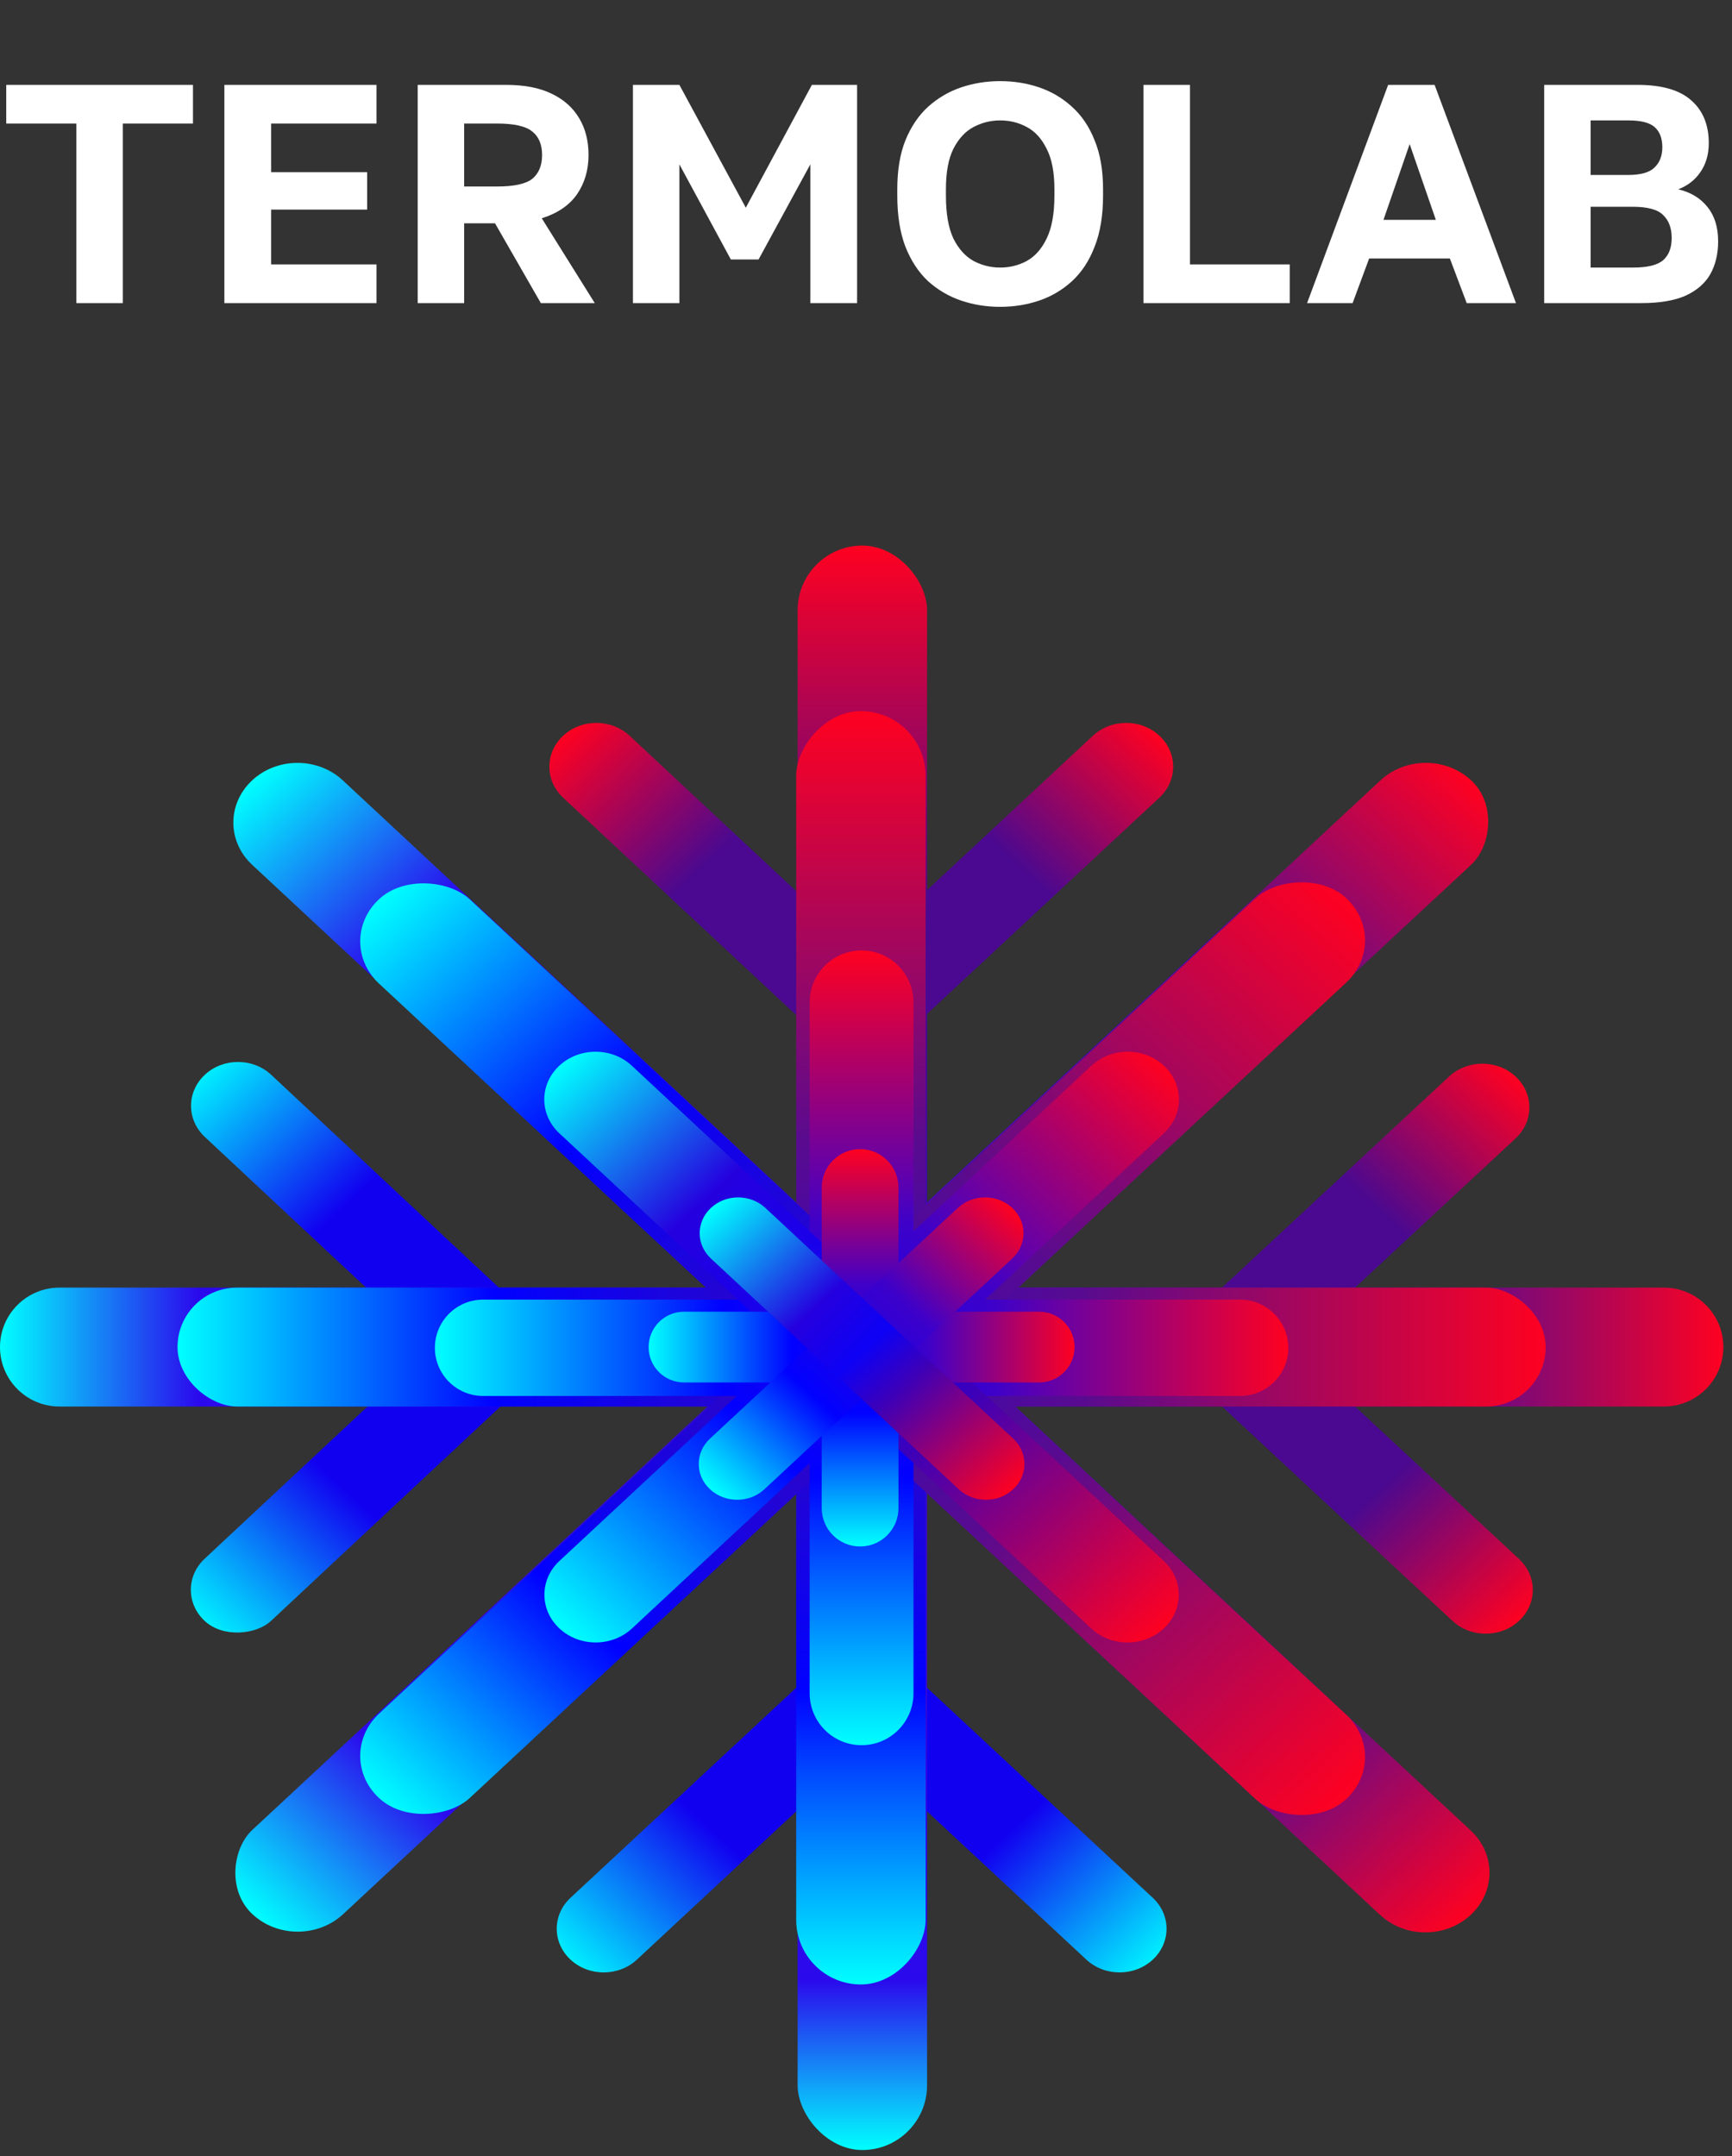 <svg width="200" height="249" viewBox="0 0 200 249" fill="none" xmlns="http://www.w3.org/2000/svg">
<rect x="0" y="0" width="200" height="249" fill="#333333" stroke="none"/>
<path d="M8.82 35V14.264H0.72V9.8H22.284V14.264H14.184V35H8.82ZM25.908 35V9.8H43.476V14.264H31.308V19.88H42.396V24.2H31.308V30.536H43.476V35H25.908ZM48.232 35V9.8H58.42C60.532 9.8 62.284 10.136 63.676 10.808C65.092 11.48 66.16 12.428 66.88 13.652C67.6 14.852 67.96 16.268 67.96 17.9C67.96 19.628 67.516 21.14 66.628 22.436C65.74 23.708 64.384 24.632 62.56 25.208L68.68 35H62.452L57.16 25.784H53.596V35H48.232ZM53.596 21.536H57.376C59.368 21.536 60.736 21.236 61.48 20.636C62.224 20.012 62.596 19.1 62.596 17.9C62.596 16.7 62.224 15.8 61.48 15.2C60.736 14.576 59.368 14.264 57.376 14.264H53.596V21.536ZM73.088 35V9.8H78.452L86.12 23.984L93.752 9.8H98.972V35H93.572V18.98L87.596 29.96H84.392L78.452 18.98V35H73.088ZM115.493 35.432C113.909 35.432 112.409 35.192 110.993 34.712C109.577 34.232 108.305 33.488 107.177 32.48C106.073 31.448 105.197 30.116 104.549 28.484C103.925 26.852 103.613 24.884 103.613 22.58V21.86C103.613 19.652 103.925 17.768 104.549 16.208C105.197 14.624 106.073 13.328 107.177 12.32C108.305 11.312 109.577 10.568 110.993 10.088C112.409 9.608 113.909 9.368 115.493 9.368C117.077 9.368 118.577 9.608 119.992 10.088C121.409 10.568 122.669 11.312 123.773 12.32C124.901 13.328 125.777 14.624 126.401 16.208C127.049 17.768 127.373 19.652 127.373 21.86V22.58C127.373 24.884 127.049 26.852 126.401 28.484C125.777 30.116 124.901 31.448 123.773 32.48C122.669 33.488 121.409 34.232 119.992 34.712C118.577 35.192 117.077 35.432 115.493 35.432ZM115.493 30.896C116.597 30.896 117.617 30.644 118.553 30.14C119.513 29.612 120.281 28.748 120.857 27.548C121.457 26.324 121.757 24.668 121.757 22.58V21.86C121.757 19.892 121.457 18.332 120.857 17.18C120.281 16.004 119.513 15.164 118.553 14.66C117.617 14.156 116.597 13.904 115.493 13.904C114.413 13.904 113.393 14.156 112.433 14.66C111.473 15.164 110.693 16.004 110.093 17.18C109.517 18.332 109.229 19.892 109.229 21.86V22.58C109.229 24.668 109.517 26.324 110.093 27.548C110.693 28.748 111.473 29.612 112.433 30.14C113.393 30.644 114.413 30.896 115.493 30.896ZM132.045 35V9.8H137.409V30.536H148.929V35H132.045ZM150.934 35L160.294 9.8H165.658L175.054 35H169.366L167.422 29.852H158.098L156.19 35H150.934ZM159.754 25.388H165.802L162.778 16.64L159.754 25.388ZM178.311 35V9.8H189.075C191.907 9.8 193.983 10.4 195.303 11.6C196.647 12.776 197.319 14.42 197.319 16.532C197.319 17.828 196.995 18.944 196.347 19.88C195.723 20.792 194.871 21.452 193.791 21.86C195.231 22.196 196.359 22.88 197.175 23.912C197.991 24.92 198.399 26.24 198.399 27.872C198.399 29.312 198.099 30.572 197.499 31.652C196.899 32.708 195.951 33.536 194.655 34.136C193.359 34.712 191.655 35 189.543 35H178.311ZM183.675 30.896H188.571C190.251 30.896 191.415 30.608 192.063 30.032C192.711 29.456 193.035 28.604 193.035 27.476C193.035 26.348 192.711 25.472 192.063 24.848C191.439 24.2 190.263 23.876 188.535 23.876H183.675V30.896ZM183.675 20.204H187.995C189.459 20.204 190.479 19.916 191.055 19.34C191.655 18.764 191.955 17.984 191.955 17C191.955 15.992 191.667 15.224 191.091 14.696C190.515 14.168 189.495 13.904 188.031 13.904H183.675V20.204Z" fill="white"/>
<path d="M144.318 151.104L136.634 158.251L167.72 187.167C169.842 189.141 173.283 189.141 175.404 187.167C177.526 185.193 177.526 181.993 175.404 180.019L144.318 151.104Z" fill="url(#paint0_linear_2001_2389)"/>
<path d="M143.922 160.348L136.244 153.2L167.332 124.308C169.454 122.336 172.893 122.337 175.013 124.311C177.133 126.285 177.132 129.484 175.01 131.456L143.922 160.348Z" fill="url(#paint1_linear_2001_2389)"/>
<path d="M95.143 113.874L102.82 121.022L133.881 92.105C136.001 90.131 136.001 86.93 133.881 84.957C131.761 82.983 128.323 82.983 126.203 84.957L95.143 113.874Z" fill="url(#paint2_linear_2001_2389)"/>
<path d="M94.418 197.411L102.088 190.274L133.115 219.147C135.233 221.118 135.233 224.313 133.115 226.284C130.997 228.255 127.563 228.255 125.445 226.284L94.418 197.411Z" fill="url(#paint3_linear_2001_2389)"/>
<path d="M103.751 113.914L96.07 121.065L65.026 92.111C62.906 90.135 62.908 86.931 65.029 84.957C67.15 82.982 70.587 82.984 72.706 84.96L103.751 113.914Z" fill="url(#paint4_linear_2001_2389)"/>
<path d="M104.573 197.411L96.904 190.274L65.877 219.147C63.759 221.118 63.759 224.313 65.877 226.284C67.995 228.255 71.428 228.255 73.546 226.284L104.573 197.411Z" fill="url(#paint5_linear_2001_2389)"/>
<rect width="10.498" height="47.718" rx="5.249" transform="matrix(-0.731 -0.683 -0.731 0.683 62.345 158.16)" fill="url(#paint6_linear_2001_2389)"/>
<path d="M62.345 153.112L54.675 160.28L23.648 131.281C21.53 129.302 21.53 126.093 23.648 124.113C25.766 122.134 29.2 122.134 31.318 124.113L62.345 153.112Z" fill="url(#paint7_linear_2001_2389)"/>
<path d="M192.135 162.415C195.926 162.415 199 159.341 199 155.55C199 151.759 195.926 148.685 192.135 148.685L6.865 148.685C3.074 148.685 0 151.759 0 155.55C0 159.341 3.074 162.415 6.865 162.415L192.135 162.415Z" fill="url(#paint8_linear_2001_2389)"/>
<path d="M39.584 90.112C36.693 87.421 32.006 87.421 29.115 90.112C26.224 92.804 26.224 97.168 29.115 99.86L159.359 221.118C162.25 223.81 166.938 223.81 169.829 221.118C172.72 218.426 172.72 214.062 169.829 211.371L39.584 90.112Z" fill="url(#paint9_linear_2001_2389)"/>
<rect width="14.305" height="192.257" rx="7.152" transform="matrix(0.732 0.681 -0.732 0.681 164.644 85.239)" fill="url(#paint10_linear_2001_2389)"/>
<rect x="107.051" y="248.27" width="14.947" height="185.27" rx="7.473" transform="rotate(180 107.051 248.27)" fill="url(#paint11_linear_2001_2389)"/>
<rect width="14.947" height="147.034" rx="7.473" transform="matrix(-1 0 0 1 106.885 82.119)" fill="url(#paint12_linear_2001_2389)"/>
<rect width="13.73" height="157.983" rx="6.865" transform="matrix(-4.69508e-08 -1 -1 4.06955e-08 178.483 162.415)" fill="url(#paint13_linear_2001_2389)"/>
<rect width="14.305" height="152.585" rx="7.152" transform="matrix(-0.732 -0.681 -0.732 0.681 160.692 108.588)" fill="url(#paint14_linear_2001_2389)"/>
<rect width="14.305" height="152.585" rx="7.152" transform="matrix(-0.732 0.681 -0.732 -0.681 160.692 202.875)" fill="url(#paint15_linear_2001_2389)"/>
<path d="M105.484 115.752C105.484 112.44 102.8 109.756 99.488 109.756C96.177 109.756 93.492 112.44 93.492 115.752V195.526C93.492 198.837 96.177 201.522 99.488 201.522C102.8 201.522 105.484 198.837 105.484 195.526V115.752Z" fill="url(#paint16_linear_2001_2389)"/>
<path d="M143.2 161.195C146.272 161.195 148.762 158.705 148.762 155.634C148.762 152.562 146.272 150.072 143.2 150.072L55.779 150.072C52.708 150.072 50.218 152.562 50.218 155.634C50.218 158.705 52.708 161.195 55.779 161.195L143.2 161.195Z" fill="url(#paint17_linear_2001_2389)"/>
<path d="M134.399 130.86C136.712 128.707 136.712 125.215 134.399 123.062C132.086 120.909 128.336 120.909 126.023 123.062L64.6 180.247C62.287 182.4 62.287 185.891 64.6 188.045C66.913 190.198 70.663 190.198 72.976 188.045L134.399 130.86Z" fill="url(#paint18_linear_2001_2389)"/>
<path d="M64.584 130.86C62.272 128.707 62.272 125.215 64.584 123.062C66.897 120.909 70.647 120.909 72.96 123.062L134.383 180.247C136.696 182.4 136.696 185.891 134.383 188.045C132.07 190.198 128.32 190.198 126.007 188.045L64.584 130.86Z" fill="url(#paint19_linear_2001_2389)"/>
<path d="M103.751 137.127C103.751 134.679 101.767 132.695 99.319 132.695C96.871 132.695 94.887 134.679 94.887 137.127L94.887 174.146C94.887 176.594 96.871 178.578 99.319 178.578C101.767 178.578 103.751 176.594 103.751 174.146L103.751 137.127Z" fill="url(#paint20_linear_2001_2389)"/>
<path d="M119.999 159.637C122.254 159.637 124.083 157.808 124.083 155.552C124.083 153.297 122.254 151.468 119.999 151.468L78.982 151.468C76.726 151.468 74.898 153.297 74.898 155.552C74.898 157.808 76.727 159.637 78.982 159.637L119.999 159.637Z" fill="url(#paint21_linear_2001_2389)"/>
<path d="M116.886 145.328C118.621 143.713 118.621 141.094 116.886 139.479C115.152 137.864 112.339 137.864 110.605 139.479L81.987 166.122C80.252 167.737 80.252 170.356 81.987 171.971C83.722 173.586 86.534 173.586 88.269 171.971L116.886 145.328Z" fill="url(#paint22_linear_2001_2389)"/>
<path d="M82.095 145.328C80.36 143.713 80.36 141.094 82.095 139.479C83.83 137.864 86.642 137.864 88.377 139.479L116.994 166.122C118.729 167.737 118.729 170.356 116.994 171.971C115.26 173.586 112.447 173.586 110.713 171.971L82.095 145.328Z" fill="url(#paint23_linear_2001_2389)"/>
<defs>
<linearGradient id="paint0_linear_2001_2389" x1="140.476" y1="154.677" x2="172.881" y2="189.514" gradientUnits="userSpaceOnUse">
<stop offset="0.534" stop-color="#4A0990"/>
<stop offset="1" stop-color="#FE0121"/>
</linearGradient>
<linearGradient id="paint1_linear_2001_2389" x1="140.083" y1="156.774" x2="172.492" y2="121.963" gradientUnits="userSpaceOnUse">
<stop offset="0.534" stop-color="#4A0990"/>
<stop offset="1" stop-color="#FE0121"/>
</linearGradient>
<linearGradient id="paint2_linear_2001_2389" x1="98.981" y1="117.448" x2="131.39" y2="82.638" gradientUnits="userSpaceOnUse">
<stop offset="0.534" stop-color="#4A0990"/>
<stop offset="1" stop-color="#FE0121"/>
</linearGradient>
<linearGradient id="paint3_linear_2001_2389" x1="98.253" y1="193.843" x2="130.611" y2="228.614" gradientUnits="userSpaceOnUse">
<stop offset="0.534" stop-color="#1100F0"/>
<stop offset="1" stop-color="#00EEFF"/>
</linearGradient>
<linearGradient id="paint4_linear_2001_2389" x1="99.911" y1="117.489" x2="67.49" y2="82.666" gradientUnits="userSpaceOnUse">
<stop offset="0.534" stop-color="#4A0990"/>
<stop offset="1" stop-color="#FE0121"/>
</linearGradient>
<linearGradient id="paint5_linear_2001_2389" x1="100.738" y1="193.843" x2="68.381" y2="228.614" gradientUnits="userSpaceOnUse">
<stop offset="0.534" stop-color="#1100F0"/>
<stop offset="1" stop-color="#00EEFF"/>
</linearGradient>
<linearGradient id="paint6_linear_2001_2389" x1="5.249" y1="0" x2="5.249" y2="47.718" gradientUnits="userSpaceOnUse">
<stop offset="0.534" stop-color="#1100F0"/>
<stop offset="1" stop-color="#00EEFF"/>
</linearGradient>
<linearGradient id="paint7_linear_2001_2389" x1="58.51" y1="156.696" x2="26.002" y2="121.914" gradientUnits="userSpaceOnUse">
<stop offset="0.534" stop-color="#1100F0"/>
<stop offset="1" stop-color="#00EEFF"/>
</linearGradient>
<linearGradient id="paint8_linear_2001_2389" x1="199" y1="155.55" x2="0" y2="155.55" gradientUnits="userSpaceOnUse">
<stop stop-color="#FE0121"/>
<stop offset="0.168" stop-color="#4D0C97"/>
<stop offset="0.885" stop-color="#2B09ED"/>
<stop offset="1" stop-color="#00FFFF"/>
</linearGradient>
<linearGradient id="paint9_linear_2001_2389" x1="29.115" y1="90.112" x2="159.786" y2="230.468" gradientUnits="userSpaceOnUse">
<stop stop-color="#00FFFF"/>
<stop offset="0.135" stop-color="#2B09ED"/>
<stop offset="0.832" stop-color="#4D0C97"/>
<stop offset="1" stop-color="#FE0121"/>
</linearGradient>
<linearGradient id="paint10_linear_2001_2389" x1="7.152" y1="0" x2="7.152" y2="192.257" gradientUnits="userSpaceOnUse">
<stop stop-color="#FE0121"/>
<stop offset="0.178" stop-color="#4D0C97"/>
<stop offset="0.875" stop-color="#2B09ED"/>
<stop offset="1" stop-color="#00FFFF"/>
</linearGradient>
<linearGradient id="paint11_linear_2001_2389" x1="114.524" y1="248.27" x2="114.524" y2="433.539" gradientUnits="userSpaceOnUse">
<stop stop-color="#00FFFF"/>
<stop offset="0.106" stop-color="#2B09ED"/>
<stop offset="0.207" stop-color="#2D09E6"/>
<stop offset="0.769" stop-color="#4A0990"/>
<stop offset="1" stop-color="#FE0121"/>
</linearGradient>
<linearGradient id="paint12_linear_2001_2389" x1="7.473" y1="0" x2="7.473" y2="147.034" gradientUnits="userSpaceOnUse">
<stop stop-color="#FE0121"/>
<stop offset="0.337" stop-color="#590B8F"/>
<stop offset="0.769" stop-color="#0101FF"/>
<stop offset="1" stop-color="#00FFFF"/>
</linearGradient>
<linearGradient id="paint13_linear_2001_2389" x1="6.865" y1="0" x2="6.865" y2="157.983" gradientUnits="userSpaceOnUse">
<stop stop-color="#FE0121"/>
<stop offset="0.337" stop-color="#590B8F"/>
<stop offset="0.769" stop-color="#0101FF"/>
<stop offset="1" stop-color="#00FFFF"/>
</linearGradient>
<linearGradient id="paint14_linear_2001_2389" x1="7.152" y1="0" x2="7.152" y2="152.585" gradientUnits="userSpaceOnUse">
<stop stop-color="#FE0121"/>
<stop offset="0.356" stop-color="#590B8F"/>
<stop offset="0.793" stop-color="#0101FF"/>
<stop offset="1" stop-color="#00FFFF"/>
</linearGradient>
<linearGradient id="paint15_linear_2001_2389" x1="7.152" y1="0" x2="7.152" y2="152.585" gradientUnits="userSpaceOnUse">
<stop stop-color="#FE0121"/>
<stop offset="0.337" stop-color="#590B8F"/>
<stop offset="0.769" stop-color="#0101FF"/>
<stop offset="1" stop-color="#00FFFF"/>
</linearGradient>
<linearGradient id="paint16_linear_2001_2389" x1="99.488" y1="109.756" x2="99.488" y2="201.522" gradientUnits="userSpaceOnUse">
<stop stop-color="#FE0121"/>
<stop offset="0.346" stop-color="#3D01CA"/>
<stop offset="0.663" stop-color="#0101FF"/>
<stop offset="1" stop-color="#00FFFF"/>
</linearGradient>
<linearGradient id="paint17_linear_2001_2389" x1="148.762" y1="155.634" x2="50.218" y2="155.634" gradientUnits="userSpaceOnUse">
<stop stop-color="#FE0121"/>
<stop offset="0.346" stop-color="#3D01CA"/>
<stop offset="0.663" stop-color="#0101FF"/>
<stop offset="1" stop-color="#00FFFF"/>
</linearGradient>
<linearGradient id="paint18_linear_2001_2389" x1="134.399" y1="123.062" x2="69.582" y2="192.683" gradientUnits="userSpaceOnUse">
<stop stop-color="#FE0121"/>
<stop offset="0.346" stop-color="#3D01CA"/>
<stop offset="0.663" stop-color="#0101FF"/>
<stop offset="1" stop-color="#00FFFF"/>
</linearGradient>
<linearGradient id="paint19_linear_2001_2389" x1="64.584" y1="123.062" x2="129.402" y2="192.683" gradientUnits="userSpaceOnUse">
<stop stop-color="#00FFFF"/>
<stop offset="0.24" stop-color="#2500DF"/>
<stop offset="0.505" stop-color="#0D01F5"/>
<stop offset="0.639" stop-color="#3F00B6"/>
<stop offset="1" stop-color="#FE0121"/>
</linearGradient>
<linearGradient id="paint20_linear_2001_2389" x1="99.319" y1="132.695" x2="99.319" y2="178.578" gradientUnits="userSpaceOnUse">
<stop stop-color="#FE0121"/>
<stop offset="0.346" stop-color="#3D01CA"/>
<stop offset="0.663" stop-color="#0101FF"/>
<stop offset="1" stop-color="#00FFFF"/>
</linearGradient>
<linearGradient id="paint21_linear_2001_2389" x1="124.083" y1="155.552" x2="74.898" y2="155.552" gradientUnits="userSpaceOnUse">
<stop stop-color="#FE0121"/>
<stop offset="0.346" stop-color="#3D01CA"/>
<stop offset="0.663" stop-color="#0101FF"/>
<stop offset="1" stop-color="#00FFFF"/>
</linearGradient>
<linearGradient id="paint22_linear_2001_2389" x1="116.886" y1="139.479" x2="84.478" y2="174.289" gradientUnits="userSpaceOnUse">
<stop stop-color="#FE0121"/>
<stop offset="0.346" stop-color="#3D01CA"/>
<stop offset="0.663" stop-color="#0101FF"/>
<stop offset="1" stop-color="#00FFFF"/>
</linearGradient>
<linearGradient id="paint23_linear_2001_2389" x1="82.095" y1="139.479" x2="114.504" y2="174.289" gradientUnits="userSpaceOnUse">
<stop stop-color="#00FFFF"/>
<stop offset="0.351" stop-color="#2500DF"/>
<stop offset="0.505" stop-color="#0D01F5"/>
<stop offset="0.639" stop-color="#3F00B6"/>
<stop offset="1" stop-color="#FE0121"/>
</linearGradient>
</defs>
</svg>

